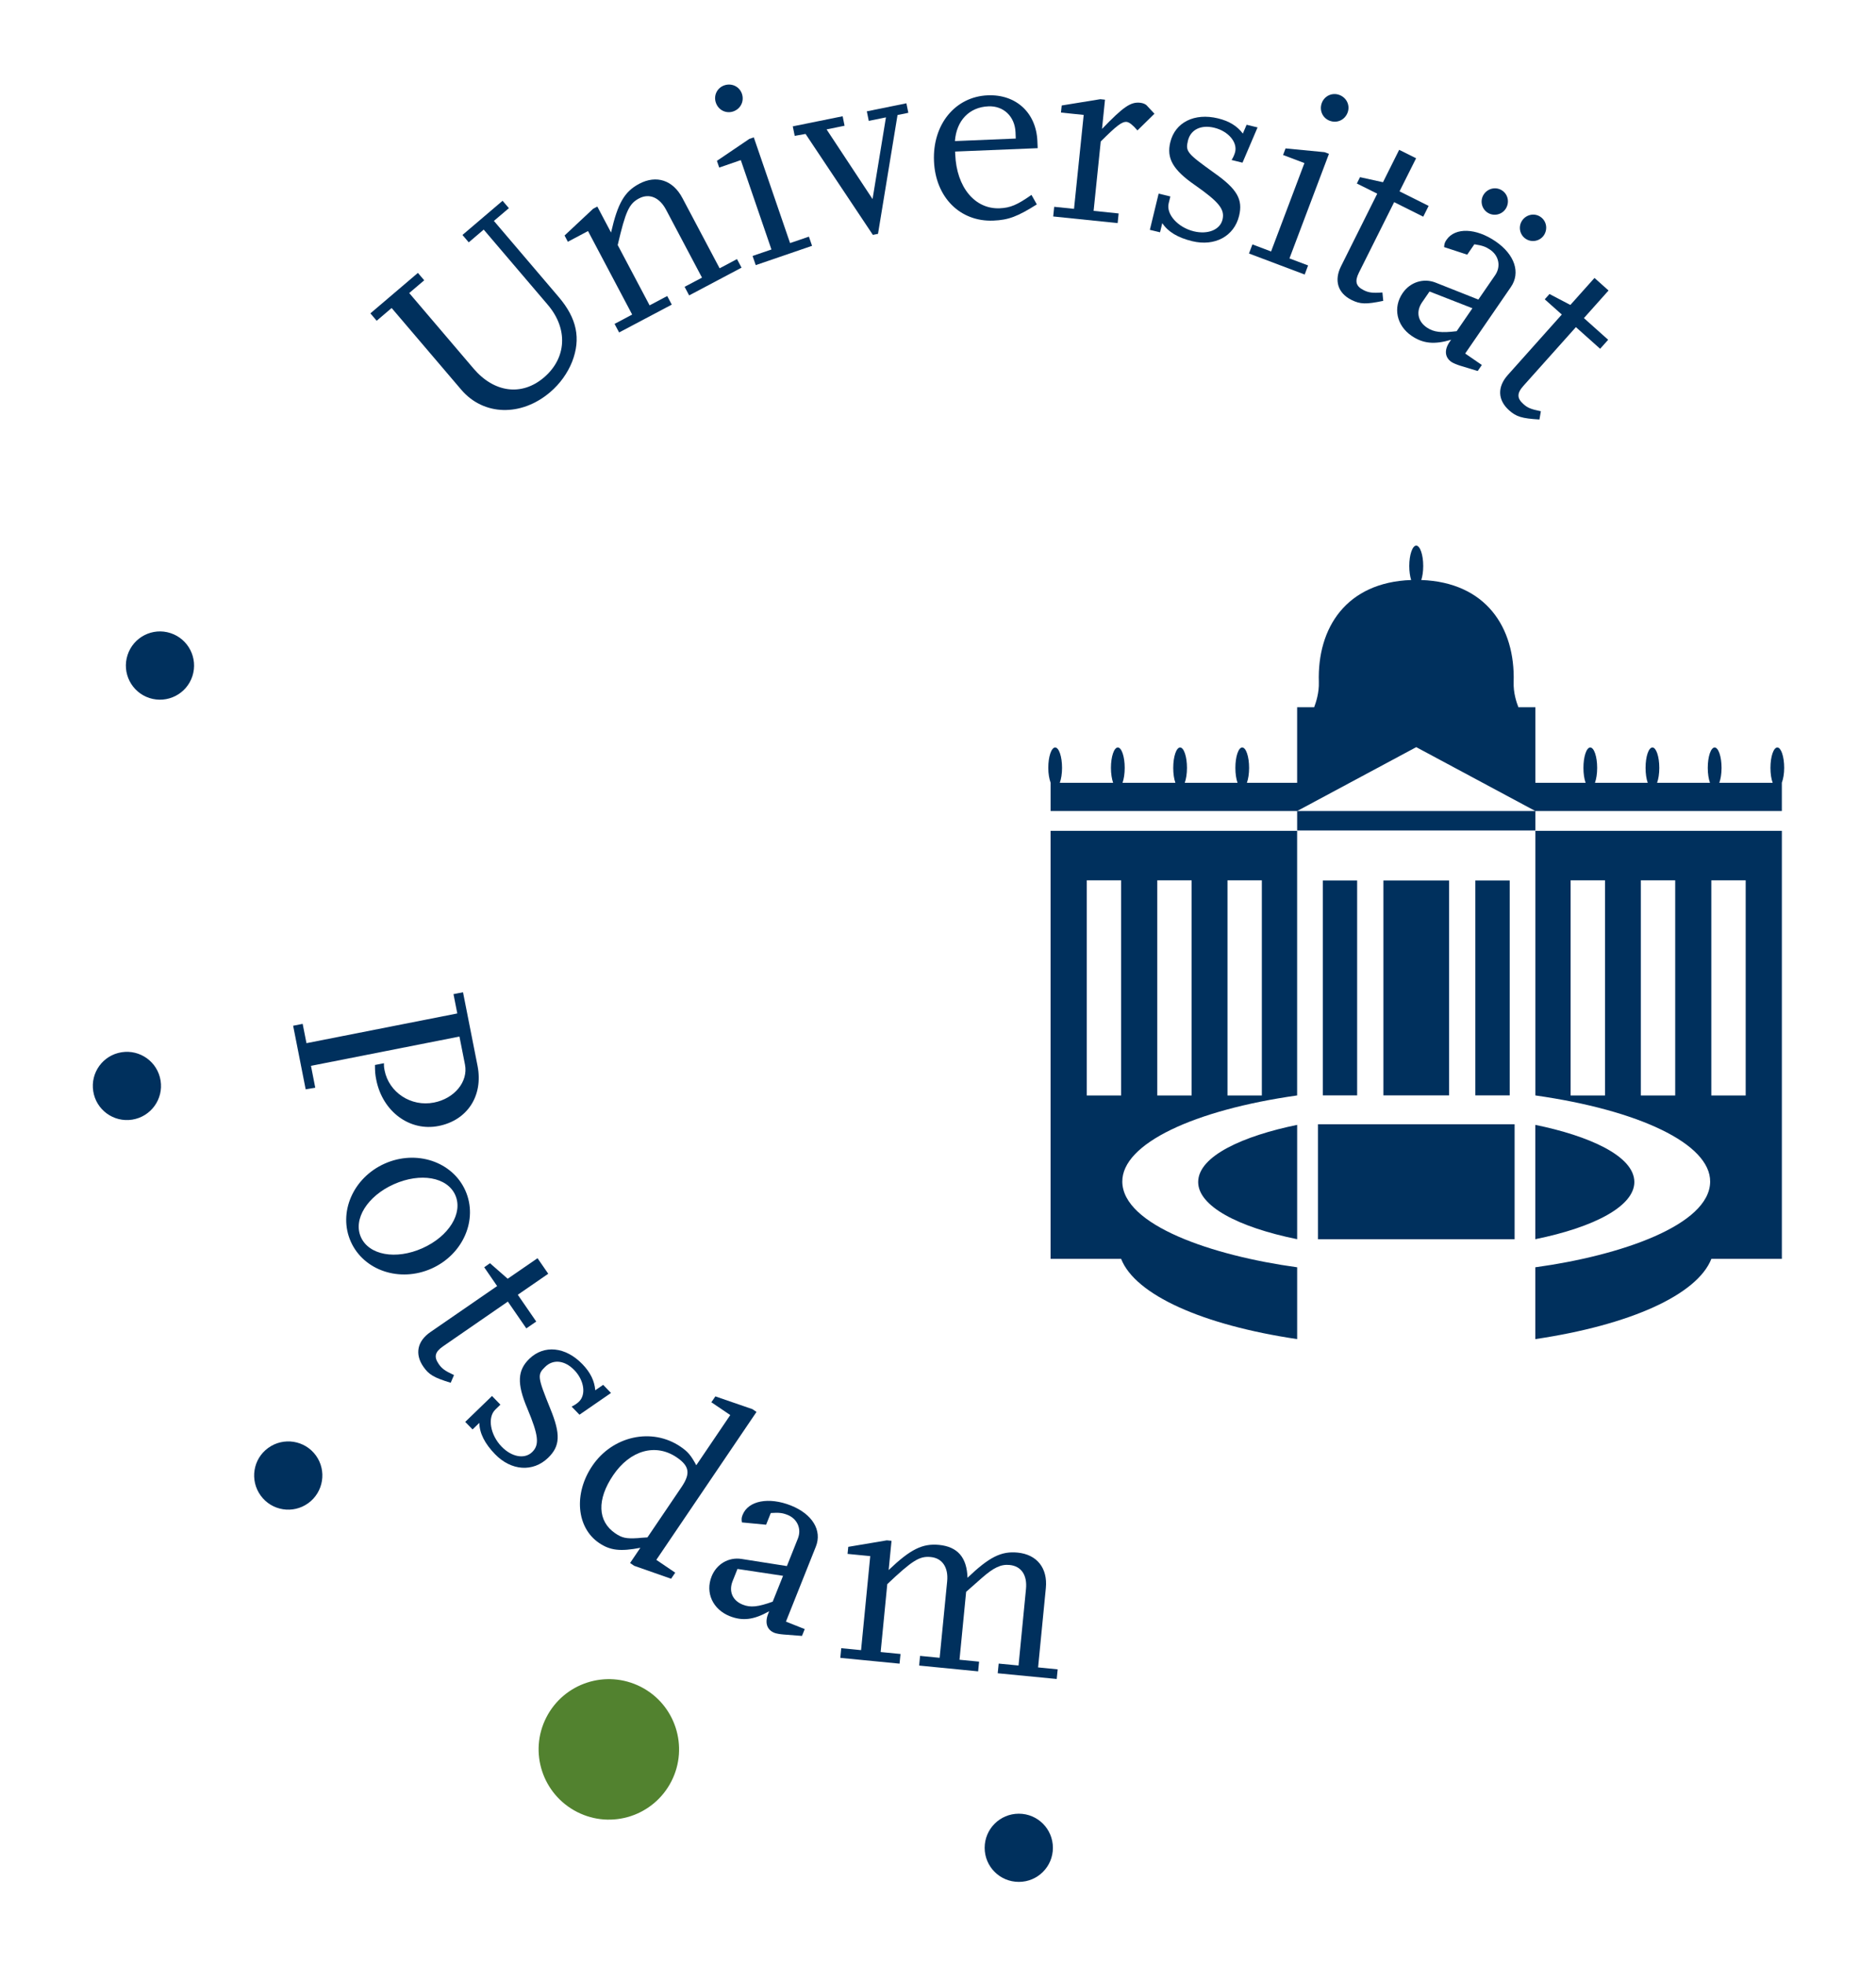 <?xml version="1.0" encoding="utf-8"?>
<!-- Generator: Adobe Illustrator 16.0.3, SVG Export Plug-In . SVG Version: 6.00 Build 0)  -->
<svg version="1.2" baseProfile="tiny" id="Ebene_1" xmlns="http://www.w3.org/2000/svg" xmlns:xlink="http://www.w3.org/1999/xlink"
	 x="0px" y="0px" width="595px" height="623px" viewBox="0 0 595 623" xml:space="preserve">
<path fill="#00305D" d="M47.394,221.338c5.684,1.836,11.792-1.27,13.633-6.953s-1.265-11.787-6.948-13.633
	c-5.684-1.855-11.782,1.27-13.623,6.953C38.604,213.389,41.71,219.482,47.394,221.338z"/>
<path fill="#00305D" d="M41.935,355.029c5.903-0.938,9.937-6.475,8.999-12.373c-0.933-5.908-6.475-9.932-12.383-8.994
	c-5.898,0.938-9.922,6.465-8.975,12.383C30.504,351.943,36.036,355.957,41.935,355.029z"/>
<path fill="#00305D" d="M97.779,476.631c4.834-3.516,5.908-10.283,2.412-15.117c-3.525-4.834-10.293-5.898-15.137-2.383
	c-4.834,3.496-5.889,10.264-2.373,15.107C86.188,479.072,92.945,480.146,97.779,476.631z"/>
<path fill="#52822F" d="M212.945,564.834c5.586-10.967,1.24-24.375-9.707-29.961c-10.996-5.586-24.385-1.23-29.98,9.736
	c-5.586,10.947-1.221,24.346,9.775,29.951C193.98,580.146,207.35,575.781,212.945,564.834z"/>
<path fill="#00305D" d="M333.941,585.928c0-5.986-4.824-10.82-10.801-10.82c-5.996,0-10.84,4.834-10.84,10.82
	c0,5.977,4.844,10.811,10.84,10.801C329.107,596.738,333.941,591.904,333.941,585.928z"/>
<path fill="#00305D" d="M161.402,66.006l-4.756,4.043l20.557,24.131c5.771,6.768,7.09,13.193,4.258,20.518
	c-1.465,3.662-3.867,7.012-6.973,9.658c-9.18,7.822-21.133,7.51-28.203-0.791l-22.07-25.898l-4.746,4.043l-1.992-2.344
	l15.068-12.832l2.002,2.344l-4.756,4.043l20.4,23.945c6.523,7.656,15.283,8.828,22.314,2.842c7.217-6.143,7.725-15.43,1.25-23.037
	l-20.342-23.867l-4.746,4.043l-1.992-2.344l12.725-10.84L161.402,66.006z"/>
<path fill="#00305D" d="M235.191,84.873l-16.621,8.799l-1.436-2.725l5.518-2.91l-11.406-21.543c-2.07-3.906-5.332-5.283-8.574-3.574
	c-3.154,1.68-4.258,4.043-6.758,14.785l10.117,19.121l5.586-2.959l1.445,2.725l-16.699,8.828l-1.445-2.715l5.586-2.959L186.5,73.271
	l-6.396,3.389l-1.045-1.982l9.063-8.477l1.328-0.703l4.355,8.242c2.129-9.316,4.248-12.979,8.945-15.469
	c5.449-2.881,10.703-1.143,13.691,4.531l11.797,22.275l5.508-2.92L235.191,84.873z"/>
<path fill="#00305D" d="M257.555,77.949l-17.861,6.123l-1.006-2.91l5.986-2.051l-9.717-28.34l-6.846,2.363l-0.732-2.129
	l10.283-6.963l1.416-0.479l11.504,33.516l5.977-2.041L257.555,77.949z M229.732,27.061c2.354-0.801,4.795,0.391,5.576,2.666
	c0.801,2.363-0.391,4.795-2.744,5.605c-2.285,0.781-4.717-0.41-5.518-2.773C226.256,30.283,227.447,27.842,229.732,27.061z"/>
<path fill="#00305D" d="M288.092,35.771l-3.428,0.703l-6.191,37.676l-1.631,0.332l-21.348-32.012l-3.438,0.615l-0.615-3.018
	l15.82-3.203l0.605,3.008l-5.703,1.162l14.58,22.09l4.248-25.908l-5.449,1.113l-0.615-3.027l12.549-2.549L288.092,35.771z"/>
<path fill="#00305D" d="M302.867,44.736c0.488-6.523,4.561-10.771,10.625-11.016c4.824-0.205,8.379,3.232,8.594,8.223l0.078,1.992
	L302.867,44.736z M327.145,61.797c-4.531,3.193-6.748,4.111-10.078,4.248c-7.891,0.322-13.672-6.68-14.102-17.07l-0.039-0.918
	l26.191-1.074l-0.098-2.246c-0.371-8.984-6.777-14.883-15.752-14.512c-10.303,0.43-17.529,9.219-17.041,20.859
	c0.469,11.465,8.281,19.316,18.848,18.867c4.814-0.195,7.686-1.309,13.77-5.137L327.145,61.797z"/>
<path fill="#00305D" d="M354.479,70.742l-20.439-2.1l0.313-3.066l6.289,0.645l3.066-29.785l-7.207-0.742l0.234-2.246l12.246-1.992
	l1.484,0.156l-0.947,9.268c6.748-7.002,9.072-8.604,12.061-8.301c0.996,0.107,1.797,0.439,2.246,0.986l2.324,2.5l-5.391,5.293
	c-1.494-1.738-2.578-2.598-3.398-2.695c-1.504-0.146-3.125,1.113-8.242,6.191l-2.266,22.012l7.939,0.82L354.479,70.742z"/>
<path fill="#00305D" d="M367.926,73.662l-3.232-0.781l2.783-11.484l3.721,0.898l-0.537,2.188c-0.84,3.477,2.949,7.646,7.969,8.867
	c4.434,1.074,8.32-0.469,9.102-3.701c0.791-3.232-1.035-5.557-8.73-10.947c-7.031-4.863-9.063-8.525-7.822-13.613
	c1.533-6.309,7.666-9.355,15.107-7.559c3.555,0.859,6.094,2.422,7.9,4.824l1.191-2.793l3.477,0.84l-4.775,11.182l-3.467-0.85
	c0.537-0.801,0.947-1.816,1.133-2.539c0.771-3.164-2.246-6.631-6.611-7.686c-4.199-1.025-7.5,0.576-8.35,4.053
	c-0.84,3.477-0.381,4.023,8.447,10.352c7.168,5.078,9.023,8.35,7.764,13.535c-1.572,6.465-7.686,9.766-14.873,8.027
	c-4.531-1.094-7.676-2.969-9.492-5.723L367.926,73.662z"/>
<path fill="#00305D" d="M413.805,87.051l-17.676-6.67l1.094-2.881l5.918,2.236l10.576-28.027l-6.768-2.559l0.781-2.09l12.363,1.191
	l1.406,0.527l-12.529,33.164l5.908,2.227L413.805,87.051z M424.811,30.107c2.334,0.879,3.447,3.35,2.598,5.605
	c-0.889,2.344-3.35,3.457-5.684,2.578c-2.256-0.859-3.369-3.32-2.49-5.664C420.094,30.371,422.555,29.258,424.811,30.107z"/>
<path fill="#00305D" d="M438.717,95.4c-5.498,1.152-7.324,1.074-10.088-0.303c-4.307-2.158-5.566-6.143-3.301-10.674l11.484-23.008
	l-6.465-3.223l0.996-2.012l7.295,1.602l5.127-10.273l5.371,2.676l-5.254,10.488l9.229,4.619l-1.709,3.418l-9.229-4.609
	l-11.162,22.324c-1.406,2.822-0.957,4.346,1.494,5.586c1.563,0.771,2.686,0.967,5.947,0.732L438.717,95.4z"/>
<path fill="#00305D" d="M489.645,74.629c1.309-1.924,0.879-4.541-1.035-5.85c-1.914-1.328-4.512-0.781-5.83,1.133
	c-1.279,1.855-0.85,4.473,1.074,5.781C485.777,77.021,488.375,76.475,489.645,74.629z M469.986,115.732l-5.283-3.633l14.512-21.113
	c3.105-4.531,1.201-10.273-4.834-14.424c-6.24-4.287-12.861-4.502-15.596-0.518c-0.518,0.762-0.684,1.152-0.771,2.305l7.334,2.402
	l2.266-3.291c2.637,0.4,3.672,0.811,5.039,1.748c2.754,1.895,3.438,5.293,1.563,8.037l-5.332,7.744l-13.555-5.371
	c-3.818-1.514-8.066-0.186-10.459,3.32c-3.154,4.59-1.924,10.283,2.813,13.535c3.643,2.49,7.236,2.842,12.568,1.26
	c-0.195,0.264-0.342,0.479-0.488,0.684c-1.738,2.529-1.543,4.893,0.586,6.357c0.547,0.371,1.66,0.83,2.734,1.172l5.586,1.699
	L469.986,115.732z M477.496,66.289c1.318-1.924,0.898-4.531-1.025-5.85s-4.502-0.781-5.83,1.143c-1.27,1.846-0.85,4.463,1.074,5.781
	C473.629,68.682,476.227,68.145,477.496,66.289z M462.008,105.01c-4.844,0.605-7.305,0.332-9.492-1.172
	c-2.881-1.973-3.457-5.098-1.484-7.979l2.363-3.428l13.604,5.313L462.008,105.01z"/>
<path fill="#00305D" d="M488.258,133.018c-5.605-0.332-7.354-0.879-9.648-2.93c-3.594-3.223-3.77-7.393-0.391-11.172l17.129-19.18
	l-5.41-4.824l1.504-1.68l6.621,3.467l7.656-8.564l4.453,3.984l-7.813,8.75l7.695,6.875l-2.549,2.852l-7.686-6.865l-16.641,18.613
	c-2.109,2.354-2.07,3.945-0.02,5.771c1.289,1.172,2.324,1.641,5.547,2.285L488.258,133.018z"/>
<path fill="#00305D" d="M96.949,345.42l-3.975-20.166l3.018-0.596l1.211,6.123l47.832-9.424l-1.201-6.123l3.018-0.596l4.609,23.34
	c1.855,9.473-3.223,17.266-12.363,19.063c-9.141,1.807-17.773-4.551-19.766-14.668c-0.313-1.563-0.4-2.471-0.41-4.678l2.852-0.557
	c-0.02,1.104,0.049,1.504,0.195,2.246c1.377,7.021,8.398,11.66,15.664,10.225c6.533-1.279,10.898-6.641,9.844-12.021l-1.758-8.906
	l-47.09,9.287l1.357,6.934L96.949,345.42z"/>
<path fill="#00305D" d="M144.391,378.936c2.549,5.703-1.982,13.096-10.41,16.855c-8.438,3.77-16.973,2.197-19.512-3.506
	c-2.549-5.693,2.09-13.047,10.449-16.777C133.355,371.748,141.852,373.232,144.391,378.936z M111.266,393.721
	c4.102,9.189,15.566,12.998,25.586,8.535c10.039-4.473,14.844-15.547,10.742-24.746c-4.102-9.189-15.566-13.008-25.586-8.535
	C111.979,373.447,107.164,384.521,111.266,393.721z"/>
<path fill="#00305D" d="M142.945,438.467c-5.381-1.65-6.943-2.588-8.691-5.127c-2.734-3.975-1.934-8.066,2.246-10.947l21.172-14.59
	l-4.102-5.967l1.836-1.279l5.615,4.922l9.463-6.514l3.398,4.932l-9.658,6.66l5.85,8.496l-3.145,2.168l-5.859-8.496l-20.547,14.18
	c-2.598,1.787-2.949,3.34-1.387,5.605c0.986,1.426,1.875,2.129,4.854,3.516L142.945,438.467z"/>
<path fill="#00305D" d="M149.879,453.262l-2.324-2.393l8.496-8.213l2.656,2.744l-1.602,1.563c-2.578,2.49-1.611,8.037,1.973,11.738
	c3.184,3.301,7.285,4.072,9.688,1.758c2.383-2.314,2.08-5.264-1.543-13.906c-3.34-7.891-3.086-12.061,0.674-15.703
	c4.678-4.512,11.484-3.809,16.807,1.699c2.539,2.627,3.848,5.293,4.092,8.301l2.51-1.729l2.48,2.578l-10,6.895l-2.49-2.578
	c0.889-0.4,1.787-1.025,2.324-1.553c2.334-2.246,1.65-6.797-1.475-10.02c-3.008-3.105-6.66-3.535-9.219-1.045
	c-2.578,2.49-2.471,3.193,1.602,13.271c3.33,8.115,3.145,11.875-0.684,15.586c-4.785,4.629-11.719,4.16-16.865-1.172
	c-3.232-3.34-4.893-6.611-4.951-9.902L149.879,453.262z"/>
<path fill="#00305D" d="M202.281,487.725c-3.672,0.225-4.99-0.059-7.129-1.514c-5.645-3.818-5.898-10.732-0.664-18.447
	c5.371-7.91,13.438-10.186,20.117-5.664c4.063,2.754,4.453,5.137,1.563,9.414l-10.82,15.977
	C203.98,487.568,202.926,487.656,202.281,487.725z M214.156,498.682l-5.996-4.063l31.777-46.914l-1.309-0.879l-11.738-4.043
	l-1.27,1.865l5.996,4.053l-10.781,15.918c-1.68-3.145-2.695-4.336-5.039-5.918c-9.014-6.113-21.494-3.418-27.93,6.094
	c-5.977,8.809-5.039,19.59,2.119,24.453c3.506,2.383,6.768,2.773,13.115,1.543l-3.262,4.824l1.309,0.889l11.699,4.102
	L214.156,498.682z"/>
<path fill="#00305D" d="M245.074,507.871c-4.59,1.66-7.031,1.943-9.512,0.947c-3.242-1.289-4.492-4.209-3.203-7.461l1.543-3.857
	l14.453,2.178L245.074,507.871z M255.23,516.572l-5.957-2.373l9.492-23.799c2.031-5.107-1.094-10.293-7.891-13.008
	c-7.031-2.793-13.535-1.543-15.332,2.939c-0.332,0.85-0.41,1.27-0.234,2.412l7.676,0.732l1.484-3.711
	c2.666-0.186,3.77-0.02,5.313,0.596c3.086,1.23,4.512,4.404,3.281,7.49l-3.486,8.74l-14.414-2.266
	c-4.053-0.625-7.891,1.602-9.463,5.547c-2.07,5.176,0.4,10.459,5.723,12.588c4.102,1.631,7.695,1.182,12.539-1.553
	c-0.127,0.313-0.225,0.547-0.313,0.781c-1.133,2.852-0.43,5.117,1.973,6.074c0.615,0.234,1.787,0.439,2.92,0.527l5.82,0.449
	L255.23,516.572z"/>
<path fill="#00305D" d="M335.152,532.393l-18.711-1.816l0.303-3.066l6.299,0.605l2.363-24.258c0.439-4.473-1.553-7.266-5.195-7.617
	c-2.734-0.264-5,0.762-8.936,4.229l-4.854,4.287l-2.1,21.533l6.211,0.605l-0.303,3.076l-18.711-1.836l0.293-3.066l6.211,0.605
	l2.383-24.258c0.43-4.395-1.543-7.344-5.195-7.695c-3.555-0.352-5.781,1.016-13.799,8.594l-2.1,21.533l6.299,0.615l-0.303,3.066
	l-18.789-1.836l0.293-3.066l6.289,0.615l2.91-29.814l-7.197-0.703l0.225-2.236l12.227-2.061l1.494,0.146l-0.908,9.268
	c6.914-6.592,10.703-8.477,15.996-7.969c5.879,0.586,8.809,3.965,9.014,10.42c6.914-6.602,10.693-8.486,15.908-7.979
	c6.133,0.605,9.551,4.941,8.936,11.24l-2.461,25.166l6.211,0.615L335.152,532.393z"/>
<path fill="#00305D" d="M333.209,248.184c-0.42-1.182-0.732-2.832-0.732-4.697c0-3.574,0.977-6.465,2.188-6.465
	c1.201,0,2.178,2.891,2.178,6.465c0,1.865-0.283,3.555-0.713,4.727h16.914c-0.41-1.172-0.693-2.861-0.693-4.727
	c0-3.574,0.986-6.465,2.178-6.465c1.211,0,2.188,2.891,2.188,6.465c0,1.865-0.273,3.555-0.693,4.727h16.768
	c-0.43-1.172-0.684-2.861-0.684-4.727c0-3.574,0.977-6.465,2.178-6.465s2.178,2.891,2.178,6.465c0,1.865-0.273,3.555-0.703,4.727
	h16.738c-0.42-1.172-0.684-2.861-0.684-4.727c0-3.574,0.967-6.465,2.168-6.465c1.211,0,2.188,2.891,2.188,6.465
	c0,1.865-0.273,3.555-0.703,4.727h15.938v-23.955h5.4c0.615-1.65,1.592-4.619,1.484-7.988c-0.537-17.314,8.799-31.611,29.277-32.354
	c-0.361-1.143-0.596-2.715-0.596-4.443c0-3.574,1.006-6.465,2.207-6.465c1.211,0,2.217,2.891,2.217,6.465
	c0,1.729-0.244,3.301-0.615,4.443c20.488,0.742,29.824,15.039,29.297,32.354c-0.117,3.369,0.859,6.338,1.504,7.988h5.391v23.955
	h15.928c-0.43-1.172-0.693-2.861-0.693-4.727c0-3.574,0.957-6.465,2.168-6.465c1.201,0,2.188,2.891,2.188,6.465
	c0,1.865-0.273,3.555-0.703,4.727h16.738c-0.42-1.172-0.684-2.861-0.684-4.727c0-3.574,0.957-6.465,2.188-6.465
	c1.182,0,2.168,2.891,2.168,6.465c0,1.865-0.273,3.555-0.703,4.727h16.777c-0.43-1.172-0.703-2.861-0.703-4.727
	c0-3.574,0.977-6.465,2.188-6.465c1.191,0,2.188,2.891,2.188,6.465c0,1.865-0.283,3.555-0.713,4.727h16.924
	c-0.439-1.172-0.703-2.861-0.703-4.727c0-3.574,0.977-6.465,2.188-6.465c1.191,0,2.168,2.891,2.168,6.465
	c0,1.865-0.303,3.516-0.742,4.697v8.984h-78.164v6.172h-75.566v-6.172h75.547l-37.773-20.254l-37.773,20.254h-78.193V248.184z
	 M486.969,263.447h78.174V399.18h-22.363c-4.521,11.455-25.918,21.006-55.83,25.439v-22.773
	c27.031-3.701,55.293-13.379,55.449-27.109c0.137-12.09-22.773-22.754-55.43-27.383V263.447z M542.77,347.373h10.898V279.15H542.77
	V347.373z M520.416,347.373h10.898V279.15h-10.898V347.373z M498.141,347.373h10.908V279.15h-10.908V347.373z M518.355,374.814
	c0-8.33-14.59-14.688-31.406-18.125v36.25C505.855,389.092,518.355,382.393,518.355,374.814z M478.824,347.334v-68.125h-10.898
	v68.125H478.824z M411.412,401.846v22.773c-29.912-4.434-51.318-13.984-55.83-25.439h-22.373V263.447h78.193v83.906
	c-32.686,4.629-55.586,15.293-55.449,27.383C356.129,388.467,384.381,398.145,411.412,401.846z M389.313,347.373h10.898V279.15
	h-10.898V347.373z M367.047,347.373h10.889V279.15h-10.889V347.373z M355.582,279.15h-10.898v68.223h10.898V279.15z
	 M380.016,374.814c0,7.578,12.48,14.277,31.396,18.125v-36.25C394.586,360.127,380.016,366.484,380.016,374.814z M418.014,392.959
	h62.363v-36.465h-62.363V392.959z M459.605,347.334v-68.125h-20.84v68.125H459.605z M430.436,347.334v-68.125h-10.889v68.125
	H430.436z"/>
</svg>

